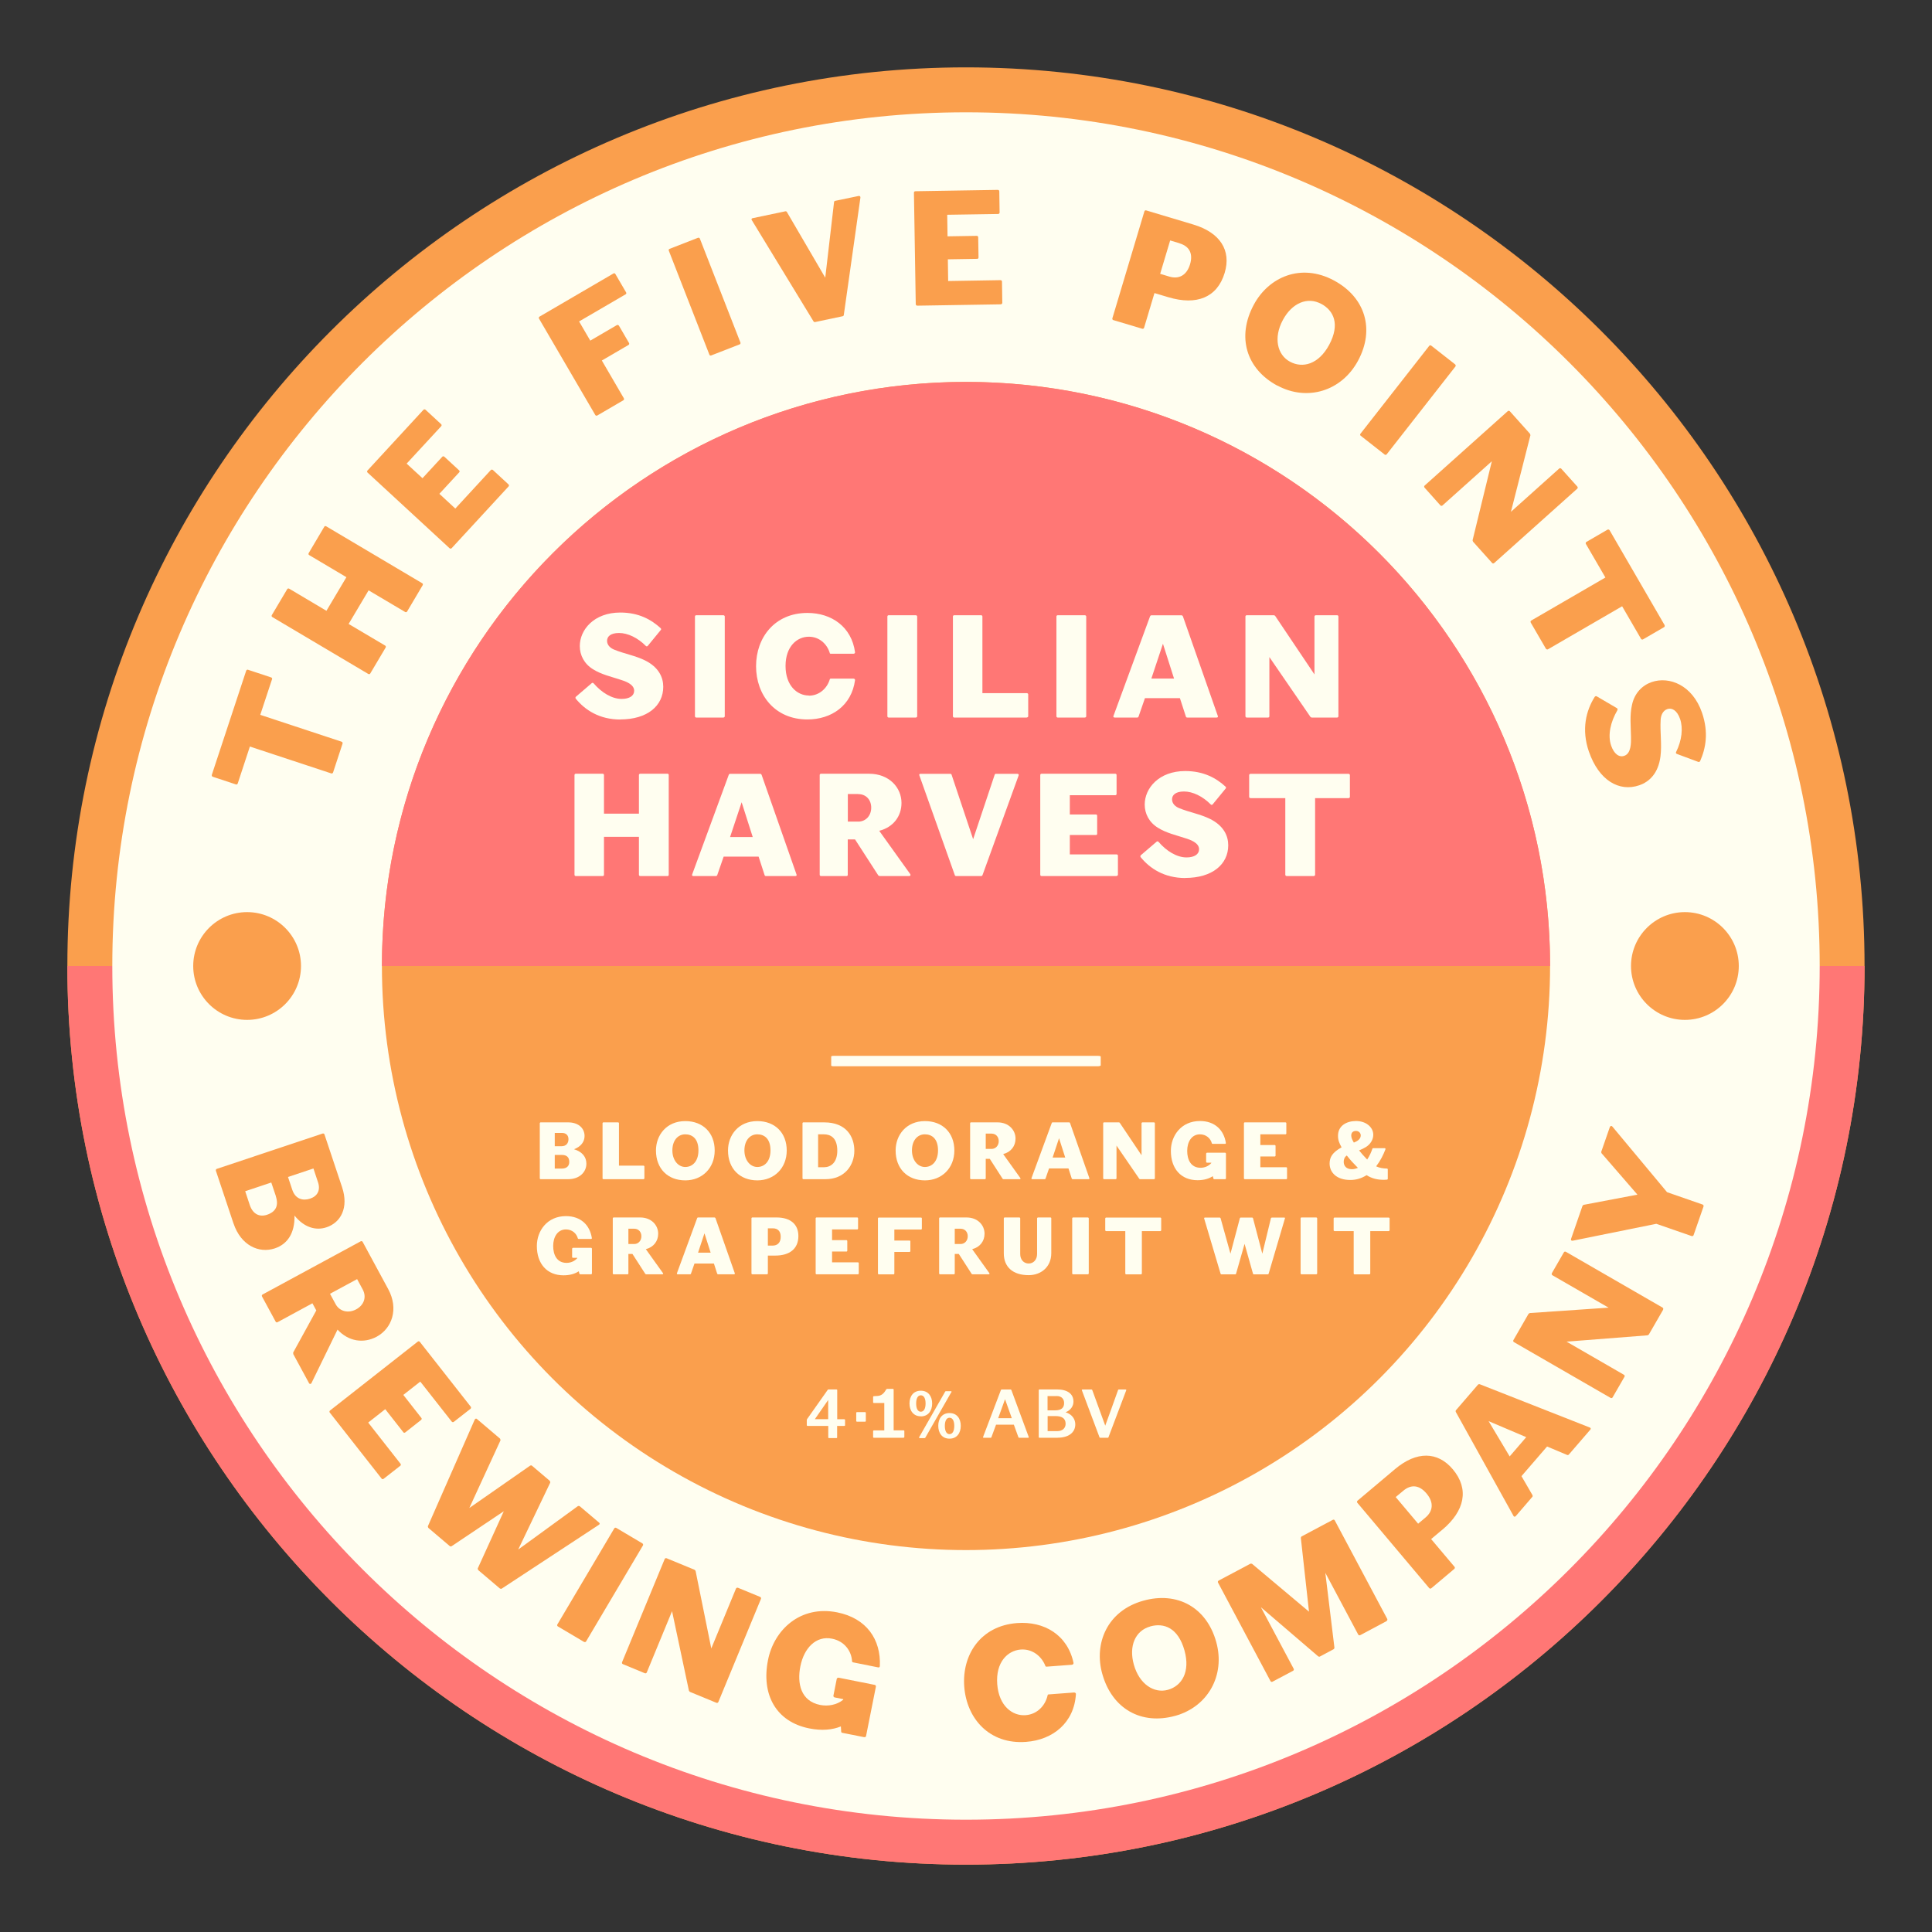 <?xml version="1.0" encoding="UTF-8"?><svg xmlns="http://www.w3.org/2000/svg" viewBox="0 0 243.78 243.78"><rect x="0" y="0" width="243.78" height="243.78" fill="#333333" stroke="none"/><defs><style>.cls-1{fill:#fa9f4d;}.cls-2{fill:#fffef0;}.cls-3{fill:#ff7775;}</style></defs><g id="OUTER"><path class="cls-1" d="M8.5,121.89c0,62.52,50.87,113.39,113.39,113.39s113.38-50.86,113.38-113.39S184.41,8.5,121.89,8.5,8.5,59.37,8.5,121.89Z"/><path class="cls-3" d="M8.5,121.89c0,62.52,50.87,113.39,113.39,113.39s113.38-50.86,113.38-113.39H8.5Z"/><path class="cls-2" d="M14.17,121.89c0,59.4,48.32,107.72,107.72,107.72s107.72-48.32,107.72-107.72S181.29,14.17,121.89,14.17,14.17,62.49,14.17,121.89Z"/></g><g id="FP1"><g><g><g><path class="cls-1" d="M29.46,154.37l-2.22-6.65c-.03-.1,.02-.2,.11-.23l13.36-4.46c.1-.03,.2,.02,.23,.11l2.22,6.65c.87,2.6-.16,4.47-1.96,5.07-1.38,.46-2.85,0-4.04-1.48,.05,2.24-.9,3.61-2.48,4.14-2.01,.67-4.29-.37-5.22-3.16Zm5.35-3.44l-.58-1.72-3.29,1.1,.57,1.72c.38,1.15,1.21,1.57,2.18,1.25,1.13-.38,1.5-1.16,1.11-2.35Zm5.31-1.77l-.57-1.72-3.21,1.07,.54,1.62c.4,1.2,1.37,1.41,2.26,1.11,.92-.31,1.33-1.06,.98-2.09Z"/><path class="cls-1" d="M38.99,174.52l-1.98-3.65s-.02-.17-.02-.2l2.92-5.32-.49-.9-4.39,2.38c-.09,.05-.19,.03-.24-.05l-1.73-3.19c-.05-.09-.02-.2,.07-.25l12.38-6.71c.09-.05,.2-.02,.25,.07l3.23,5.97c1.34,2.48,.48,4.94-1.45,5.99-1.65,.89-3.56,.62-4.95-.89l-3.29,6.75c-.02,.05-.05,.07-.09,.09-.07,.04-.18,0-.24-.1Zm6.77-11.83l-.7-1.29-3.42,1.85,.71,1.31c.48,.89,1.57,1.21,2.6,.65,.96-.52,1.35-1.53,.81-2.52Z"/><path class="cls-1" d="M48.16,186.58l-6.55-8.34c-.06-.08-.05-.19,.03-.26l11.08-8.7c.08-.06,.19-.05,.25,.03l6.43,8.19c.06,.08,.05,.19-.03,.26l-2.11,1.65c-.08,.06-.19,.05-.26-.03l-3.97-5.05-2.14,1.68,2.29,2.92c.06,.08,.02,.19-.06,.25l-1.98,1.56c-.08,.06-.18,.07-.24-.01l-2.29-2.92-2.15,1.69,4.08,5.2c.06,.08,.05,.19-.03,.25l-2.11,1.65c-.08,.06-.19,.05-.26-.03Z"/><path class="cls-1" d="M75.57,192.4l-12.27,8.06c-.05,.03-.17,.01-.22-.02l-2.72-2.31s-.1-.16-.08-.22l3.29-7.22-6.6,4.42c-.05,.03-.15,.03-.2-.01l-2.72-2.31s-.08-.15-.06-.21l5.91-13.45,.05-.06c.07-.08,.14-.1,.23-.02l2.92,2.48s.07,.17,.05,.22l-3.93,8.53,7.68-5.35c.05-.03,.17-.04,.21,0l2.27,1.93s.07,.17,.05,.22l-4.04,8.44,7.53-5.48c.05-.03,.2-.02,.24,.02l2.44,2.07c.09,.08,.08,.15,.02,.23-.01,.02-.05,.03-.07,.05Z"/><path class="cls-1" d="M73.68,207.17l-3.29-1.95c-.09-.05-.11-.16-.06-.25l7.18-12.12c.05-.09,.16-.11,.25-.06l3.29,1.95c.09,.05,.13,.17,.08,.26l-7.18,12.12c-.05,.09-.18,.1-.27,.05Z"/><path class="cls-1" d="M90.4,214.86l-3.35-1.38s-.11-.11-.12-.14l-2.13-10.04-3.19,7.73c-.04,.09-.14,.14-.24,.1l-2.78-1.15c-.09-.04-.14-.14-.1-.24l5.38-13.02c.04-.09,.14-.14,.24-.1l3.54,1.46s.11,.11,.12,.14l1.98,9.78,3.12-7.56c.04-.09,.16-.13,.26-.09l2.79,1.15c.09,.04,.14,.14,.1,.24l-5.38,13.02c-.04,.09-.14,.14-.24,.1Z"/><path class="cls-1" d="M109.06,219.2l-2.77-.55c-.1-.02-.15-.07-.15-.17l-.04-.64c-1.05,.43-2.39,.57-3.99,.25-4.17-.83-6.08-4.25-5.2-8.64,.75-3.77,4.05-6.94,8.74-6,3.69,.74,5.52,3.42,5.37,6.76v.04c-.03,.12-.1,.17-.22,.14l-3.14-.63c-.1-.02-.15-.07-.15-.17-.08-1.27-.96-2.51-2.52-2.82-2.03-.41-3.54,1.18-4,3.49-.43,2.15,.05,4.39,2.5,4.87,1.01,.2,2.1-.01,2.9-.65l.02-.08-1.09-.22c-.1-.02-.18-.12-.16-.22l.42-2.11c.02-.1,.14-.18,.24-.16l4.56,.91c.1,.02,.16,.13,.14,.23l-1.24,6.22c-.02,.1-.11,.16-.21,.14Z"/><path class="cls-1" d="M129.42,216.42c1.47-.11,2.47-1.22,2.76-2.47,.01-.1,.05-.15,.15-.15l3.19-.24c.12,0,.23,.06,.24,.18-.21,3.63-2.9,5.8-6.29,6.05-4.6,.35-7.49-2.91-7.8-6.95-.31-4.04,2.06-7.69,6.66-8.04,3.4-.26,6.38,1.48,7.13,5.04,0,.12-.09,.21-.21,.22l-3.19,.24c-.1,0-.14-.03-.17-.13-.48-1.2-1.64-2.14-3.1-2.03-1.65,.13-3.17,1.59-2.96,4.37,.21,2.77,1.94,4.04,3.59,3.91Z"/><path class="cls-1" d="M148.3,216.5c-4.27,1.19-7.98-.85-9.22-5.31-1.06-3.78,.59-7.93,5.17-9.21,4.33-1.21,8,.86,9.21,5.19,1.18,4.21-1.04,8.18-5.15,9.33Zm-3.17-11.27c-1.86,.52-2.73,2.44-2.06,4.82,.69,2.46,2.55,3.66,4.3,3.17,1.75-.49,2.84-2.26,2.09-4.96-.8-2.87-2.6-3.52-4.32-3.04Z"/><path class="cls-1" d="M174.98,204.54l-3.34,1.78c-.09,.05-.22,.02-.26-.07l-4.15-7.79,1.15,9.45s-.03,.15-.09,.18l-1.76,.94c-.05,.03-.16,0-.2-.03l-7.23-6.2,4.14,7.77c.05,.09,.01,.2-.08,.25l-2.6,1.38c-.09,.05-.2,.01-.25-.08l-6.62-12.43c-.05-.09-.01-.2,.08-.25l4.02-2.14s.16,0,.2,.03l7.18,6.03-1.03-9.31s.03-.15,.09-.18l3.95-2.1c.09-.05,.2-.01,.24,.07l6.62,12.43c.05,.09,.01,.2-.07,.25Z"/><path class="cls-1" d="M182,193.01l-1.42,1.19,2.95,3.5c.07,.08,.05,.19-.02,.26l-2.91,2.45c-.08,.07-.19,.05-.26-.02l-9.07-10.77c-.07-.08-.05-.19,.02-.26l4.75-4c2.71-2.28,5.37-2.23,7.28,.04,2.1,2.5,1.49,5.25-1.31,7.61Zm-4.93-4.91l-.96,.8,2.83,3.36,.93-.78c.94-.79,1.09-1.89,.13-3.03-.91-1.08-1.94-1.18-2.93-.35Z"/><path class="cls-1" d="M200.67,180.39l-2.71,3.14c-.07,.08-.15,.08-.21,.06l-2.54-1.07-3.23,3.74,1.39,2.4c.03,.05,.03,.16-.01,.2l-2.09,2.43c-.08,.09-.18,.11-.25,.05-.02-.01-.05-.07-.05-.07l-7.26-13.08c-.07-.11-.03-.21,.01-.26l2.76-3.2c.07-.08,.16-.1,.28-.05l13.83,5.44s.06,.02,.07,.04c.08,.07,.08,.15,0,.24Zm-12.84-1.07l2.66,4.45,2.09-2.43-4.75-2.02Z"/><path class="cls-1" d="M209.86,165.25l-1.81,3.14s-.12,.09-.15,.1l-10.23,.8,7.24,4.18c.09,.05,.12,.16,.07,.25l-1.5,2.6c-.05,.09-.16,.12-.25,.07l-12.2-7.04c-.09-.05-.12-.16-.07-.25l1.91-3.32s.12-.09,.15-.1l9.95-.68-7.09-4.09c-.09-.05-.11-.18-.06-.27l1.51-2.62c.05-.09,.16-.12,.25-.07l12.2,7.04c.09,.05,.12,.16,.07,.25Z"/><path class="cls-1" d="M203.45,142.15l6.9,8.28,4.49,1.56c.1,.03,.14,.15,.11,.25l-1.25,3.6c-.03,.1-.14,.16-.24,.13l-4.47-1.55-10.53,2.13s-.09,.01-.13,0c-.1-.03-.13-.13-.09-.24l1.43-4.13s.09-.14,.14-.15l6.8-1.29-4.54-5.24s-.04-.14-.02-.18l1.07-3.08c.04-.11,.13-.19,.23-.16,.04,.01,.07,.05,.1,.08Z"/></g><g><path class="cls-1" d="M34.32,85.72l-1.48,4.48,10.27,3.39c.1,.03,.14,.15,.11,.25l-1.19,3.62c-.03,.1-.14,.17-.23,.13l-10.27-3.39-1.53,4.65c-.03,.1-.14,.17-.23,.13l-2.93-.97c-.1-.03-.14-.15-.11-.25l4.33-13.12c.03-.1,.14-.17,.23-.13l2.93,.97c.1,.03,.14,.15,.11,.25Z"/><path class="cls-1" d="M53.34,73.83l-1.97,3.33c-.05,.09-.16,.11-.25,.06l-4.61-2.73-2.52,4.24,4.61,2.73c.09,.05,.11,.16,.06,.25l-1.94,3.27c-.05,.09-.16,.11-.25,.06l-12.11-7.18c-.09-.05-.11-.16-.06-.25l1.94-3.27c.05-.09,.16-.11,.25-.06l4.7,2.79,2.52-4.24-4.7-2.79c-.09-.05-.11-.16-.06-.25l1.97-3.33c.05-.09,.15-.1,.24-.05l12.11,7.18c.09,.05,.12,.14,.07,.23Z"/><path class="cls-1" d="M64.17,61.38l-7.18,7.79c-.07,.07-.18,.08-.26,.01l-10.35-9.55c-.08-.07-.08-.18-.01-.26l7.06-7.66c.07-.07,.18-.08,.26-.01l1.97,1.82c.08,.07,.08,.18,.01,.26l-4.36,4.72,2,1.84,2.51-2.72c.07-.07,.18-.05,.26,.02l1.85,1.71c.07,.07,.09,.17,.02,.24l-2.51,2.72,2.01,1.86,4.48-4.86c.07-.07,.18-.08,.26-.01l1.97,1.82c.08,.07,.08,.18,.01,.26Z"/><path class="cls-1" d="M78.97,37.12l-5.9,3.44,1.41,2.42,3.36-1.96c.09-.05,.21,0,.26,.08l1.27,2.18c.05,.09,.02,.2-.07,.25l-3.36,1.96,2.78,4.77c.05,.09,.02,.2-.07,.25l-3.29,1.92c-.09,.05-.2,.02-.25-.07l-7.1-12.16c-.05-.09-.02-.2,.07-.25l9.34-5.45c.09-.05,.18-.01,.23,.08l1.35,2.31c.05,.09,.04,.19-.05,.24Z"/><path class="cls-1" d="M93.31,43.46l-3.57,1.39c-.09,.04-.2,0-.23-.1l-5.12-13.12c-.04-.09,0-.2,.1-.23l3.57-1.39c.09-.04,.22,0,.25,.1l5.12,13.12c.04,.09-.03,.21-.12,.24Z"/><path class="cls-1" d="M108.57,24.92l-2.1,14.83c0,.06-.07,.14-.13,.15l-3.51,.74c-.06,.01-.15-.03-.18-.09l-7.78-12.76s-.03-.05-.04-.07c-.02-.1,.03-.17,.14-.19l4.14-.87c.06-.01,.15,.03,.18,.09l4.84,8.29,1.11-9.54c0-.06,.05-.13,.11-.15l2.98-.62c.12-.02,.21,.02,.23,.12,0,.02,.01,.06,0,.08Z"/><path class="cls-1" d="M126.34,38.4l-10.6,.17c-.1,0-.18-.08-.19-.18l-.23-14.08c0-.1,.08-.18,.18-.18l10.41-.17c.1,0,.18,.08,.18,.18l.04,2.68c0,.1-.08,.18-.18,.18l-6.43,.1,.04,2.72,3.71-.06c.1,0,.16,.1,.16,.2l.04,2.52c0,.1-.06,.18-.16,.18l-3.71,.06,.04,2.74,6.61-.11c.1,0,.18,.08,.18,.18l.04,2.68c0,.1-.08,.18-.18,.18Z"/><path class="cls-1" d="M147.44,37.51l-1.77-.53-1.31,4.38c-.03,.1-.13,.15-.23,.12l-3.65-1.09c-.1-.03-.15-.13-.12-.23l4.04-13.49c.03-.1,.13-.15,.23-.12l5.94,1.78c3.4,1.02,4.81,3.27,3.96,6.1-.94,3.13-3.57,4.13-7.08,3.08Zm1.41-6.81l-1.2-.36-1.26,4.21,1.16,.35c1.18,.35,2.18-.13,2.61-1.55,.4-1.35-.08-2.27-1.31-2.64Z"/><path class="cls-1" d="M161.17,48.66c-3.9-2.1-5.16-6.14-2.96-10.22,1.86-3.46,5.92-5.3,10.11-3.05,3.96,2.13,5.17,6.17,3.04,10.12-2.07,3.85-6.42,5.17-10.18,3.14Zm5.53-10.32c-1.7-.92-3.66-.14-4.83,2.04-1.21,2.25-.7,4.4,.9,5.26,1.6,.86,3.61,.34,4.94-2.12,1.41-2.63,.57-4.34-1.01-5.19Z"/><path class="cls-1" d="M174.7,57.34l-3.01-2.36c-.08-.06-.09-.18-.03-.25l8.68-11.09c.06-.08,.17-.09,.25-.03l3.01,2.36c.08,.06,.11,.19,.05,.27l-8.68,11.09c-.06,.08-.19,.08-.27,.02Z"/><path class="cls-1" d="M188.28,71.04l-2.42-2.7s-.05-.15-.05-.17l2.43-9.97-6.23,5.58c-.08,.07-.19,.06-.26-.01l-2-2.24c-.07-.08-.06-.19,.01-.26l10.49-9.39c.08-.07,.19-.06,.26,.01l2.55,2.85s.05,.15,.05,.17l-2.46,9.67,6.09-5.46c.07-.07,.2-.05,.27,.03l2.02,2.25c.07,.08,.06,.19-.01,.26l-10.49,9.39c-.08,.07-.19,.06-.26-.01Z"/><path class="cls-1" d="M207.05,80.58l-2.37-4.08-9.36,5.43c-.09,.05-.21,0-.26-.08l-1.91-3.29c-.05-.09-.03-.21,.06-.26l9.36-5.43-2.46-4.23c-.05-.09-.03-.21,.06-.26l2.67-1.55c.09-.05,.21,0,.26,.08l6.93,11.95c.05,.09,.03,.22-.05,.27l-2.67,1.55c-.09,.05-.21,0-.26-.08Z"/><path class="cls-1" d="M200.49,94.85c-.97-2.82-.36-5.18,.73-6.92,.03-.03,.06-.06,.1-.08,.06-.02,.1-.01,.15,.01l2.56,1.5c.08,.06,.1,.16,.05,.26-.86,1.47-1.24,3.13-.79,4.45,.36,1.05,1,1.53,1.66,1.3,.88-.3,.86-1.64,.85-2.36-.02-1.36-.18-2.75,.13-4.09,.32-1.47,1.29-2.45,2.49-2.86,2.19-.75,5.13,.36,6.34,3.87,.85,2.48,.48,4.48-.24,6.11-.03,.05-.08,.09-.11,.1-.04,.01-.08,0-.11,0l-2.71-1.01c-.05-.02-.1-.05-.12-.11-.01-.04,0-.08,.02-.13,.73-1.47,.9-3.02,.5-4.18-.38-1.1-1.05-1.43-1.6-1.24-.59,.2-.83,.82-.85,1.38-.09,1.54,.17,3.05-.02,4.59-.27,2.12-1.39,3.21-2.69,3.65-2.51,.86-5.08-.6-6.34-4.25Z"/></g></g><path class="cls-1" d="M37.98,121.89c0,3.76-3.05,6.8-6.8,6.8s-6.8-3.05-6.8-6.8,3.05-6.8,6.8-6.8,6.8,3.05,6.8,6.8Z"/><path class="cls-1" d="M219.4,121.89c0,3.76-3.05,6.8-6.8,6.8s-6.8-3.05-6.8-6.8,3.05-6.8,6.8-6.8,6.8,3.05,6.8,6.8Z"/></g></g><g id="INNER"><circle class="cls-1" cx="121.89" cy="121.89" r="73.7"/><path class="cls-3" d="M121.89,48.19c-40.7,0-73.7,33-73.7,73.7H195.59c0-40.7-33-73.7-73.7-73.7Z"/></g><g id="ABV"><g><path class="cls-2" d="M106.53,179.92h-.9v1.46c0,.05-.03,.08-.08,.08h-.96c-.05,0-.08-.03-.08-.08v-1.46h-2.63s-.08-.03-.08-.08v-.65c0-.06,.02-.11,.06-.16l2.59-3.67s.05-.04,.08-.04h1.03c.05,0,.08,.04,.08,.08v3.68h.9c.05,0,.09,.04,.09,.08v.68c0,.05-.04,.08-.09,.08Zm-2.03-3.27l-1.68,2.42h1.68v-2.42Z"/><path class="cls-2" d="M109.17,179.39h-1.05s-.08-.03-.08-.08v-1.05s.03-.08,.08-.08h1.05s.08,.03,.08,.08v1.05s-.03,.08-.08,.08Z"/><path class="cls-2" d="M114.02,181.42h-3.77s-.08-.03-.08-.08v-.77s.03-.08,.08-.08h1.33v-3.46h-1.33s-.08-.03-.08-.08v-.7s.03-.08,.08-.08l.51-.03c.41-.04,.72-.25,.99-.71l.06-.1s.07-.08,.12-.08h.75s.08,.03,.08,.08v5.15h1.27s.08,.03,.08,.08v.77s-.04,.08-.08,.08Z"/><path class="cls-2" d="M116.19,178.71c-.93,0-1.43-.71-1.43-1.62s.49-1.61,1.43-1.61,1.43,.71,1.43,1.61-.48,1.63-1.43,1.63Zm0-2.65c-.38,0-.59,.4-.59,1.03s.2,1.04,.59,1.04,.6-.41,.6-1.04-.21-1.03-.6-1.03Zm3.85-.4l-3.29,5.76s-.07,.04-.08,.04h-.62s-.09-.03-.09-.08c0,0,0-.03,.02-.04l3.29-5.76s.05-.04,.07-.04h.65c.05,0,.08,.03,.08,.08,0,0,0,.03-.02,.04Zm-.23,5.87c-.94,0-1.42-.71-1.42-1.62s.48-1.61,1.42-1.61,1.42,.71,1.42,1.61-.48,1.62-1.42,1.62Zm0-2.64c-.38,0-.59,.4-.59,1.03s.2,1.04,.59,1.04,.6-.41,.6-1.04-.21-1.03-.6-1.03Z"/><path class="cls-2" d="M129.72,181.42h-1.13s-.07-.03-.08-.05l-.58-1.6h-2.25l-.59,1.6s-.04,.05-.08,.05h-.9c-.05,0-.07-.03-.07-.06s.02-.07,.03-.11l2.23-5.87s.04-.05,.07-.05h1.17s.06,.03,.07,.05l2.17,5.87c.03,.06,.03,.09,.03,.1,0,.04-.03,.07-.08,.07Zm-2.9-4.88l-.87,2.41h1.72l-.86-2.41Z"/><path class="cls-2" d="M133.44,181.42h-2.29s-.08-.03-.08-.08v-5.94s.03-.08,.08-.08h2.23c1.34,0,2.07,.58,2.07,1.53,0,.54-.31,1.07-.99,1.35,.87,.28,1.22,.91,1.22,1.53,0,1.01-.82,1.68-2.24,1.68Zm-.11-5.26h-1.15v1.8h.93c.87,0,1.16-.37,1.16-.93,0-.45-.27-.88-.94-.88Zm-.14,2.52h-1v1.9h1.21c.72,0,1.06-.43,1.06-.93,0-.69-.49-.97-1.27-.97Z"/><path class="cls-2" d="M142.1,175.45l-2.24,5.92s-.04,.05-.07,.05h-.98s-.06-.03-.07-.05c-.75-1.98-1.48-3.94-2.22-5.92,0-.03-.02-.05-.02-.06,0-.03,.03-.06,.08-.06h1.16s.07,.03,.08,.06c.54,1.5,1.1,3,1.64,4.5,.54-1.49,1.09-2.99,1.62-4.5,.02-.03,.04-.06,.08-.06h.88s.08,.03,.08,.06c0,.02-.02,.07-.02,.07Z"/></g></g><g id="COPY"><g><path class="cls-2" d="M78.29,90.79c-2.67,0-4.48-1.21-5.64-2.63-.02-.04-.04-.07-.04-.11,0-.05,.02-.09,.05-.13l2.02-1.73c.07-.05,.16-.04,.23,.04,.99,1.15,2.29,1.96,3.53,1.96,.99,0,1.58-.4,1.58-1.03,0-.83-1.13-1.21-1.75-1.4-1.15-.38-2.38-.65-3.42-1.3-1.15-.7-1.69-1.8-1.69-2.94,0-2.07,1.8-4.23,5.11-4.23,2.34,0,3.92,.9,5.1,1.98,.04,.04,.05,.09,.05,.13s-.02,.07-.04,.09l-1.64,2s-.07,.07-.13,.07c-.04,0-.07-.02-.11-.05-1.03-1.04-2.29-1.64-3.39-1.64s-1.51,.47-1.51,.99c0,.56,.45,.94,.92,1.12,1.28,.52,2.63,.74,3.87,1.35,1.71,.85,2.3,2.11,2.3,3.33,0,2.38-1.98,4.12-5.44,4.12Z"/><path class="cls-2" d="M91.27,90.54h-3.42c-.09,0-.16-.07-.16-.16v-12.59c0-.09,.07-.16,.16-.16h3.42c.09,0,.18,.07,.18,.16v12.59c0,.09-.09,.16-.18,.16Z"/><path class="cls-2" d="M102.06,87.78c1.31,0,2.29-.92,2.63-2.02,.02-.09,.05-.13,.14-.13h2.86c.11,0,.2,.07,.2,.18-.43,3.22-2.97,4.97-6.01,4.97-4.12,0-6.48-3.1-6.48-6.72s2.36-6.72,6.48-6.72c3.04,0,5.58,1.75,6.01,4.97,0,.11-.09,.18-.2,.18h-2.86c-.09,0-.13-.04-.14-.13-.34-1.1-1.31-2.02-2.63-2.02-1.48,0-2.94,1.21-2.94,3.69s1.46,3.73,2.94,3.73Z"/><path class="cls-2" d="M115.55,90.54h-3.42c-.09,0-.16-.07-.16-.16v-12.59c0-.09,.07-.16,.16-.16h3.42c.09,0,.18,.07,.18,.16v12.59c0,.09-.09,.16-.18,.16Z"/><path class="cls-2" d="M129.56,90.54h-9.16c-.09,0-.16-.07-.16-.16v-12.59c0-.09,.07-.16,.16-.16h3.4c.09,0,.16,.07,.16,.16v9.67h5.6c.09,0,.18,.07,.18,.16v2.75c0,.09-.09,.16-.18,.16Z"/><path class="cls-2" d="M136.88,90.54h-3.42c-.09,0-.16-.07-.16-.16v-12.59c0-.09,.07-.16,.16-.16h3.42c.09,0,.18,.07,.18,.16v12.59c0,.09-.09,.16-.18,.16Z"/><path class="cls-2" d="M153.51,90.54h-3.71c-.09,0-.14-.05-.16-.11l-.76-2.34h-4.41l-.81,2.34c-.02,.05-.09,.11-.14,.11h-2.86c-.11,0-.18-.05-.18-.14,0-.02,.02-.07,.02-.07l4.61-12.55c.04-.11,.13-.14,.18-.14h3.78c.09,0,.16,.05,.2,.16l4.39,12.53s.02,.05,.02,.07c0,.09-.05,.14-.16,.14Zm-6.77-9.31l-1.46,4.39h2.86l-1.4-4.39Z"/><path class="cls-2" d="M168.72,90.54h-3.22s-.13-.05-.14-.07l-5.19-7.56v7.47c0,.09-.07,.16-.16,.16h-2.7c-.09,0-.16-.07-.16-.16v-12.59c0-.09,.07-.16,.16-.16h3.44s.13,.05,.14,.07l4.97,7.4v-7.31c0-.09,.09-.16,.18-.16h2.68c.09,0,.16,.07,.16,.16v12.59c0,.09-.07,.16-.16,.16Z"/><path class="cls-2" d="M84.24,110.54h-3.46c-.09,0-.16-.07-.16-.16v-4.79h-4.41v4.79c0,.09-.07,.16-.16,.16h-3.4c-.09,0-.16-.07-.16-.16v-12.59c0-.09,.07-.16,.16-.16h3.4c.09,0,.16,.07,.16,.16v4.88h4.41v-4.88c0-.09,.07-.16,.16-.16h3.46c.09,0,.14,.07,.14,.16v12.59c0,.09-.05,.16-.14,.16Z"/><path class="cls-2" d="M100.35,110.54h-3.71c-.09,0-.14-.05-.16-.11l-.76-2.34h-4.41l-.81,2.34c-.02,.05-.09,.11-.14,.11h-2.86c-.11,0-.18-.05-.18-.14,0-.02,.02-.07,.02-.07l4.61-12.55c.04-.11,.13-.14,.18-.14h3.78c.09,0,.16,.05,.2,.16l4.39,12.53s.02,.05,.02,.07c0,.09-.05,.14-.16,.14Zm-6.77-9.31l-1.46,4.39h2.86l-1.4-4.39Z"/><path class="cls-2" d="M114.7,110.54h-3.71s-.14-.05-.16-.07l-2.94-4.55h-.92v4.46c0,.09-.05,.16-.14,.16h-3.24c-.09,0-.16-.07-.16-.16v-12.59c0-.09,.07-.16,.16-.16h6.07c2.52,0,4.09,1.73,4.09,3.69,0,1.67-1.03,3.06-2.81,3.51l3.91,5.46s.04,.07,.04,.11c0,.07-.07,.14-.18,.14Zm-6.41-10.35h-1.31v3.48h1.33c.9,0,1.62-.72,1.62-1.76,0-.97-.63-1.71-1.64-1.71Z"/><path class="cls-2" d="M128.53,97.85l-4.56,12.58c-.02,.05-.09,.11-.14,.11h-3.21c-.05,0-.13-.05-.14-.11l-4.47-12.58s-.02-.05-.02-.07c0-.09,.05-.14,.16-.14h3.78c.05,0,.13,.05,.14,.11l2.72,8.14,2.72-8.14c.02-.05,.07-.11,.13-.11h2.72c.11,0,.18,.05,.18,.14,0,.02,0,.05-.02,.07Z"/><path class="cls-2" d="M140.89,110.54h-9.47c-.09,0-.16-.07-.16-.16v-12.59c0-.09,.07-.16,.16-.16h9.31c.09,0,.16,.07,.16,.16v2.39c0,.09-.07,.16-.16,.16h-5.74v2.43h3.31c.09,0,.14,.09,.14,.18v2.25c0,.09-.05,.16-.14,.16h-3.31v2.45h5.91c.09,0,.16,.07,.16,.16v2.39c0,.09-.07,.16-.16,.16Z"/><path class="cls-2" d="M149.57,110.79c-2.67,0-4.48-1.21-5.64-2.63-.02-.04-.04-.07-.04-.11,0-.05,.02-.09,.05-.13l2.02-1.73c.07-.05,.16-.04,.23,.04,.99,1.15,2.29,1.96,3.53,1.96,.99,0,1.58-.4,1.58-1.03,0-.83-1.13-1.21-1.75-1.4-1.15-.38-2.38-.65-3.42-1.3-1.15-.7-1.69-1.8-1.69-2.94,0-2.07,1.8-4.23,5.11-4.23,2.34,0,3.93,.9,5.1,1.98,.04,.04,.05,.09,.05,.13s-.02,.07-.04,.09l-1.64,2s-.07,.07-.13,.07c-.04,0-.07-.02-.11-.05-1.03-1.04-2.29-1.64-3.38-1.64s-1.51,.47-1.51,.99c0,.56,.45,.94,.92,1.12,1.28,.52,2.63,.74,3.87,1.35,1.71,.85,2.3,2.11,2.3,3.33,0,2.38-1.98,4.12-5.44,4.12Z"/><path class="cls-2" d="M170.15,100.71h-4.21v9.67c0,.09-.09,.16-.18,.16h-3.4c-.09,0-.18-.07-.18-.16v-9.67h-4.38c-.09,0-.18-.07-.18-.16v-2.75c0-.09,.09-.16,.18-.16h12.35c.09,0,.18,.07,.18,.16v2.75c0,.09-.09,.16-.18,.16Z"/></g><g><path class="cls-2" d="M71.68,148.79h-3.48s-.09-.04-.09-.09v-6.99s.04-.09,.09-.09h3.48c1.36,0,2.08,.78,2.08,1.72,0,.72-.45,1.34-1.33,1.67,1.06,.33,1.56,.99,1.56,1.82,0,1.05-.85,1.96-2.31,1.96Zm-.78-5.84h-.9v1.68h.85c.63,0,.88-.42,.88-.89s-.29-.79-.83-.79Zm0,2.78h-.9v1.72h.9c.6,0,.93-.32,.93-.83,0-.59-.31-.89-.93-.89Z"/><path class="cls-2" d="M81.21,148.79h-5.09s-.09-.04-.09-.09v-6.99s.04-.09,.09-.09h1.89s.09,.04,.09,.09v5.37h3.11s.1,.04,.1,.09v1.53s-.05,.09-.1,.09Z"/><path class="cls-2" d="M86.47,148.94c-2.2,0-3.7-1.47-3.7-3.77,0-1.95,1.34-3.71,3.7-3.71,2.23,0,3.71,1.48,3.71,3.71s-1.59,3.77-3.71,3.77Zm0-5.81c-.96,0-1.63,.8-1.63,2.03s.73,2.09,1.63,2.09,1.66-.7,1.66-2.09c0-1.48-.77-2.03-1.66-2.03Z"/><path class="cls-2" d="M95.56,148.94c-2.2,0-3.7-1.47-3.7-3.77,0-1.95,1.34-3.71,3.7-3.71,2.23,0,3.71,1.48,3.71,3.71s-1.59,3.77-3.71,3.77Zm0-5.81c-.96,0-1.63,.8-1.63,2.03s.73,2.09,1.63,2.09,1.66-.7,1.66-2.09c0-1.48-.77-2.03-1.66-2.03Z"/><path class="cls-2" d="M104.15,148.79h-2.8s-.09-.04-.09-.09v-6.99s.04-.09,.09-.09h2.64c2.85,0,3.81,1.86,3.81,3.58,0,1.82-1.21,3.59-3.65,3.59Zm-.2-5.66h-.72v4.15h.76c.81,0,1.66-.56,1.66-2.08,0-1.68-.89-2.07-1.7-2.07Z"/><path class="cls-2" d="M116.71,148.94c-2.2,0-3.7-1.47-3.7-3.77,0-1.95,1.34-3.71,3.7-3.71,2.23,0,3.71,1.48,3.71,3.71s-1.59,3.77-3.71,3.77Zm-.01-5.81c-.96,0-1.63,.8-1.63,2.03s.73,2.09,1.63,2.09,1.66-.7,1.66-2.09c0-1.48-.77-2.03-1.66-2.03Z"/><path class="cls-2" d="M128.67,148.79h-2.06s-.08-.03-.09-.04l-1.63-2.53h-.51v2.48s-.03,.09-.08,.09h-1.8s-.09-.04-.09-.09v-6.99s.04-.09,.09-.09h3.37c1.4,0,2.27,.96,2.27,2.05,0,.93-.57,1.7-1.56,1.95l2.17,3.03s.02,.04,.02,.06c0,.04-.04,.08-.1,.08Zm-3.56-5.75h-.73v1.93h.74c.5,0,.9-.4,.9-.98,0-.54-.35-.95-.91-.95Z"/><path class="cls-2" d="M137.39,148.79h-2.06s-.08-.03-.09-.06l-.42-1.3h-2.45l-.45,1.3s-.05,.06-.08,.06h-1.59c-.06,0-.1-.03-.1-.08,0,0,0-.04,0-.04l2.56-6.97c.02-.06,.07-.08,.1-.08h2.1c.05,0,.09,.03,.11,.09l2.44,6.96s0,.03,0,.04c0,.05-.03,.08-.09,.08Zm-3.76-5.17l-.81,2.44h1.59l-.78-2.44Z"/><path class="cls-2" d="M145.63,148.79h-1.79s-.07-.03-.08-.04l-2.88-4.2v4.15s-.04,.09-.09,.09h-1.5s-.09-.04-.09-.09v-6.99s.04-.09,.09-.09h1.91s.07,.03,.08,.04l2.76,4.11v-4.06s.05-.09,.1-.09h1.49s.09,.04,.09,.09v6.99s-.04,.09-.09,.09Z"/><path class="cls-2" d="M154.6,148.79h-1.4s-.08-.02-.09-.07l-.08-.31c-.47,.31-1.11,.51-1.92,.51-2.11,0-3.37-1.48-3.37-3.7,0-1.91,1.3-3.77,3.67-3.77,1.87,0,3.02,1.13,3.27,2.77v.02c0,.06-.03,.09-.09,.09h-1.59c-.05,0-.08-.02-.09-.07-.16-.61-.71-1.13-1.5-1.13-1.03,0-1.61,.92-1.61,2.09,0,1.09,.45,2.13,1.69,2.13,.51,0,1.02-.21,1.35-.6v-.04h-.55s-.1-.04-.1-.09v-1.07s.05-.1,.1-.1h2.31s.09,.05,.09,.1v3.15s-.04,.09-.09,.09Z"/><path class="cls-2" d="M162.31,148.79h-5.26s-.09-.04-.09-.09v-6.99s.04-.09,.09-.09h5.17s.09,.04,.09,.09v1.33s-.04,.09-.09,.09h-3.19v1.35h1.84s.08,.05,.08,.1v1.25s-.03,.09-.08,.09h-1.84v1.36h3.28s.09,.04,.09,.09v1.33s-.04,.09-.09,.09Z"/><path class="cls-2" d="M174.99,148.85c-.13,.01-.3,.02-.37,.02-.76,0-1.49-.14-2.18-.59-.62,.39-1.29,.61-2.05,.61-1.76,0-2.62-.97-2.62-2.07,0-.8,.34-1.4,1.51-2.05-.3-.54-.45-.92-.45-1.46,0-1.27,1.08-1.86,2.28-1.86,.56,0,1.12,.16,1.53,.49,.44,.35,.64,.8,.64,1.25,0,.59-.35,1.19-.94,1.55-.23,.14-.52,.28-.85,.42,.28,.35,.62,.74,1.02,1.15,.3-.45,.5-.9,.66-1.37,0-.03,.06-.06,.09-.06h1.47c.06,0,.09,.03,.09,.08,0,0,0,.03,0,.05-.28,.73-.64,1.46-1.18,2.16,.45,.2,.85,.27,1.38,.28,.05,0,.09,.05,.09,.1v1.22s-.04,.07-.11,.08Zm-5.05-3.05c-.29,.2-.39,.5-.39,.79,0,.5,.3,.94,1.04,.94,.23,0,.45-.05,.75-.17-.5-.5-.97-1-1.4-1.56Zm1.17-3.1c-.41,0-.61,.23-.61,.58,0,.25,.1,.51,.33,.89,.39-.15,.87-.42,.87-.9,0-.33-.27-.57-.59-.57Z"/><path class="cls-2" d="M74.6,160.79h-1.4s-.08-.02-.09-.07l-.08-.31c-.47,.31-1.11,.51-1.92,.51-2.11,0-3.37-1.48-3.37-3.7,0-1.91,1.3-3.77,3.67-3.77,1.87,0,3.02,1.13,3.27,2.77v.02c0,.06-.03,.09-.09,.09h-1.59s-.08-.02-.09-.07c-.16-.61-.71-1.13-1.5-1.13-1.03,0-1.61,.92-1.61,2.09,0,1.09,.45,2.13,1.69,2.13,.51,0,1.02-.21,1.35-.6v-.04h-.55c-.05,0-.1-.04-.1-.09v-1.07s.05-.1,.1-.1h2.31s.09,.05,.09,.1v3.15s-.04,.09-.09,.09Z"/><path class="cls-2" d="M83.58,160.79h-2.06s-.08-.03-.09-.04l-1.63-2.53h-.51v2.48s-.03,.09-.08,.09h-1.8s-.09-.04-.09-.09v-6.99s.04-.09,.09-.09h3.37c1.4,0,2.27,.96,2.27,2.05,0,.93-.57,1.7-1.56,1.95l2.17,3.03s.02,.04,.02,.06c0,.04-.04,.08-.1,.08Zm-3.56-5.75h-.73v1.93h.74c.5,0,.9-.4,.9-.98,0-.54-.35-.95-.91-.95Z"/><path class="cls-2" d="M92.65,160.79h-2.06s-.08-.03-.09-.06l-.42-1.3h-2.45l-.45,1.3s-.05,.06-.08,.06h-1.59c-.06,0-.1-.03-.1-.08,0,0,0-.04,0-.04l2.56-6.97c.02-.06,.07-.08,.1-.08h2.1s.09,.03,.11,.09l2.44,6.96s0,.03,0,.04c0,.05-.03,.08-.09,.08Zm-3.76-5.17l-.81,2.44h1.59l-.78-2.44Z"/><path class="cls-2" d="M97.81,158.43h-.92v2.27s-.04,.09-.09,.09h-1.89s-.09-.04-.09-.09v-6.99s.04-.09,.09-.09h3.08c1.76,0,2.75,.87,2.75,2.34,0,1.62-1.11,2.47-2.93,2.47Zm-.3-3.44h-.62v2.18h.6c.61,0,1.02-.37,1.02-1.11,0-.7-.36-1.07-1-1.07Z"/><path class="cls-2" d="M108.27,160.79h-5.26s-.09-.04-.09-.09v-6.99s.04-.09,.09-.09h5.17c.05,0,.09,.04,.09,.09v1.33s-.04,.09-.09,.09h-3.19v1.35h1.84s.08,.05,.08,.1v1.25s-.03,.09-.08,.09h-1.84v1.36h3.28s.09,.04,.09,.09v1.33s-.04,.09-.09,.09Z"/><path class="cls-2" d="M116.24,155.14h-3.39v1.39h1.93c.05,0,.09,.05,.09,.1v1.25s-.04,.09-.09,.09h-1.93v2.74s-.04,.09-.09,.09h-1.89s-.09-.04-.09-.09v-6.99s.04-.09,.09-.09h5.37s.08,.04,.08,.09v1.33s-.03,.09-.08,.09Z"/><path class="cls-2" d="M124.76,160.79h-2.06s-.08-.03-.09-.04l-1.63-2.53h-.51v2.48s-.03,.09-.08,.09h-1.8s-.09-.04-.09-.09v-6.99s.04-.09,.09-.09h3.37c1.4,0,2.27,.96,2.27,2.05,0,.93-.57,1.7-1.56,1.95l2.17,3.03s.02,.04,.02,.06c0,.04-.04,.08-.1,.08Zm-3.56-5.75h-.73v1.93h.74c.5,0,.9-.4,.9-.98,0-.54-.35-.95-.91-.95Z"/><path class="cls-2" d="M129.8,160.9c-2.02,0-3.14-1.05-3.14-2.75v-4.44s.04-.09,.09-.09h1.89s.09,.04,.09,.09v4.52c0,.72,.45,1.2,1.07,1.2s1.06-.5,1.06-1.2v-4.52s.05-.09,.1-.09h1.6c.05,0,.09,.04,.09,.09v4.42c0,1.76-1.32,2.77-2.85,2.77Z"/><path class="cls-2" d="M137.28,160.79h-1.9s-.09-.04-.09-.09v-6.99s.04-.09,.09-.09h1.9s.1,.04,.1,.09v6.99s-.05,.09-.1,.09Z"/><path class="cls-2" d="M146.42,155.34h-2.34v5.37s-.05,.09-.1,.09h-1.89s-.1-.04-.1-.09v-5.37h-2.43s-.1-.04-.1-.09v-1.53s.05-.09,.1-.09h6.86s.1,.04,.1,.09v1.53s-.05,.09-.1,.09Z"/><path class="cls-2" d="M162.13,153.75l-2.06,6.99s-.06,.06-.09,.06h-1.77s-.09-.03-.1-.06l-1.07-3.79-1.08,3.79s-.05,.06-.08,.06h-1.77s-.08-.03-.09-.06l-2.08-6.99v-.04s.02-.08,.08-.08h1.9s.08,.04,.09,.07l1.25,4.49,1.19-4.49s.05-.07,.08-.07h1.48s.08,.04,.09,.07l1.18,4.49,1.09-4.49s.07-.07,.1-.07h1.59c.06,0,.08,.03,.08,.08,0,0,0,.03,0,.04Z"/><path class="cls-2" d="M166.1,160.79h-1.9s-.09-.04-.09-.09v-6.99s.04-.09,.09-.09h1.9s.1,.04,.1,.09v6.99s-.05,.09-.1,.09Z"/><path class="cls-2" d="M175.24,155.34h-2.34v5.37s-.05,.09-.1,.09h-1.89s-.1-.04-.1-.09v-5.37h-2.43s-.1-.04-.1-.09v-1.53s.05-.09,.1-.09h6.86s.1,.04,.1,.09v1.53s-.05,.09-.1,.09Z"/></g><path class="cls-2" d="M138.58,134.54h-33.42c-.17,0-.28-.04-.28-.09v-1.13c0-.05,.1-.09,.28-.09h33.42c.17,0,.31,.04,.31,.09v1.13s-.14,.09-.31,.09Z"/></g></svg>